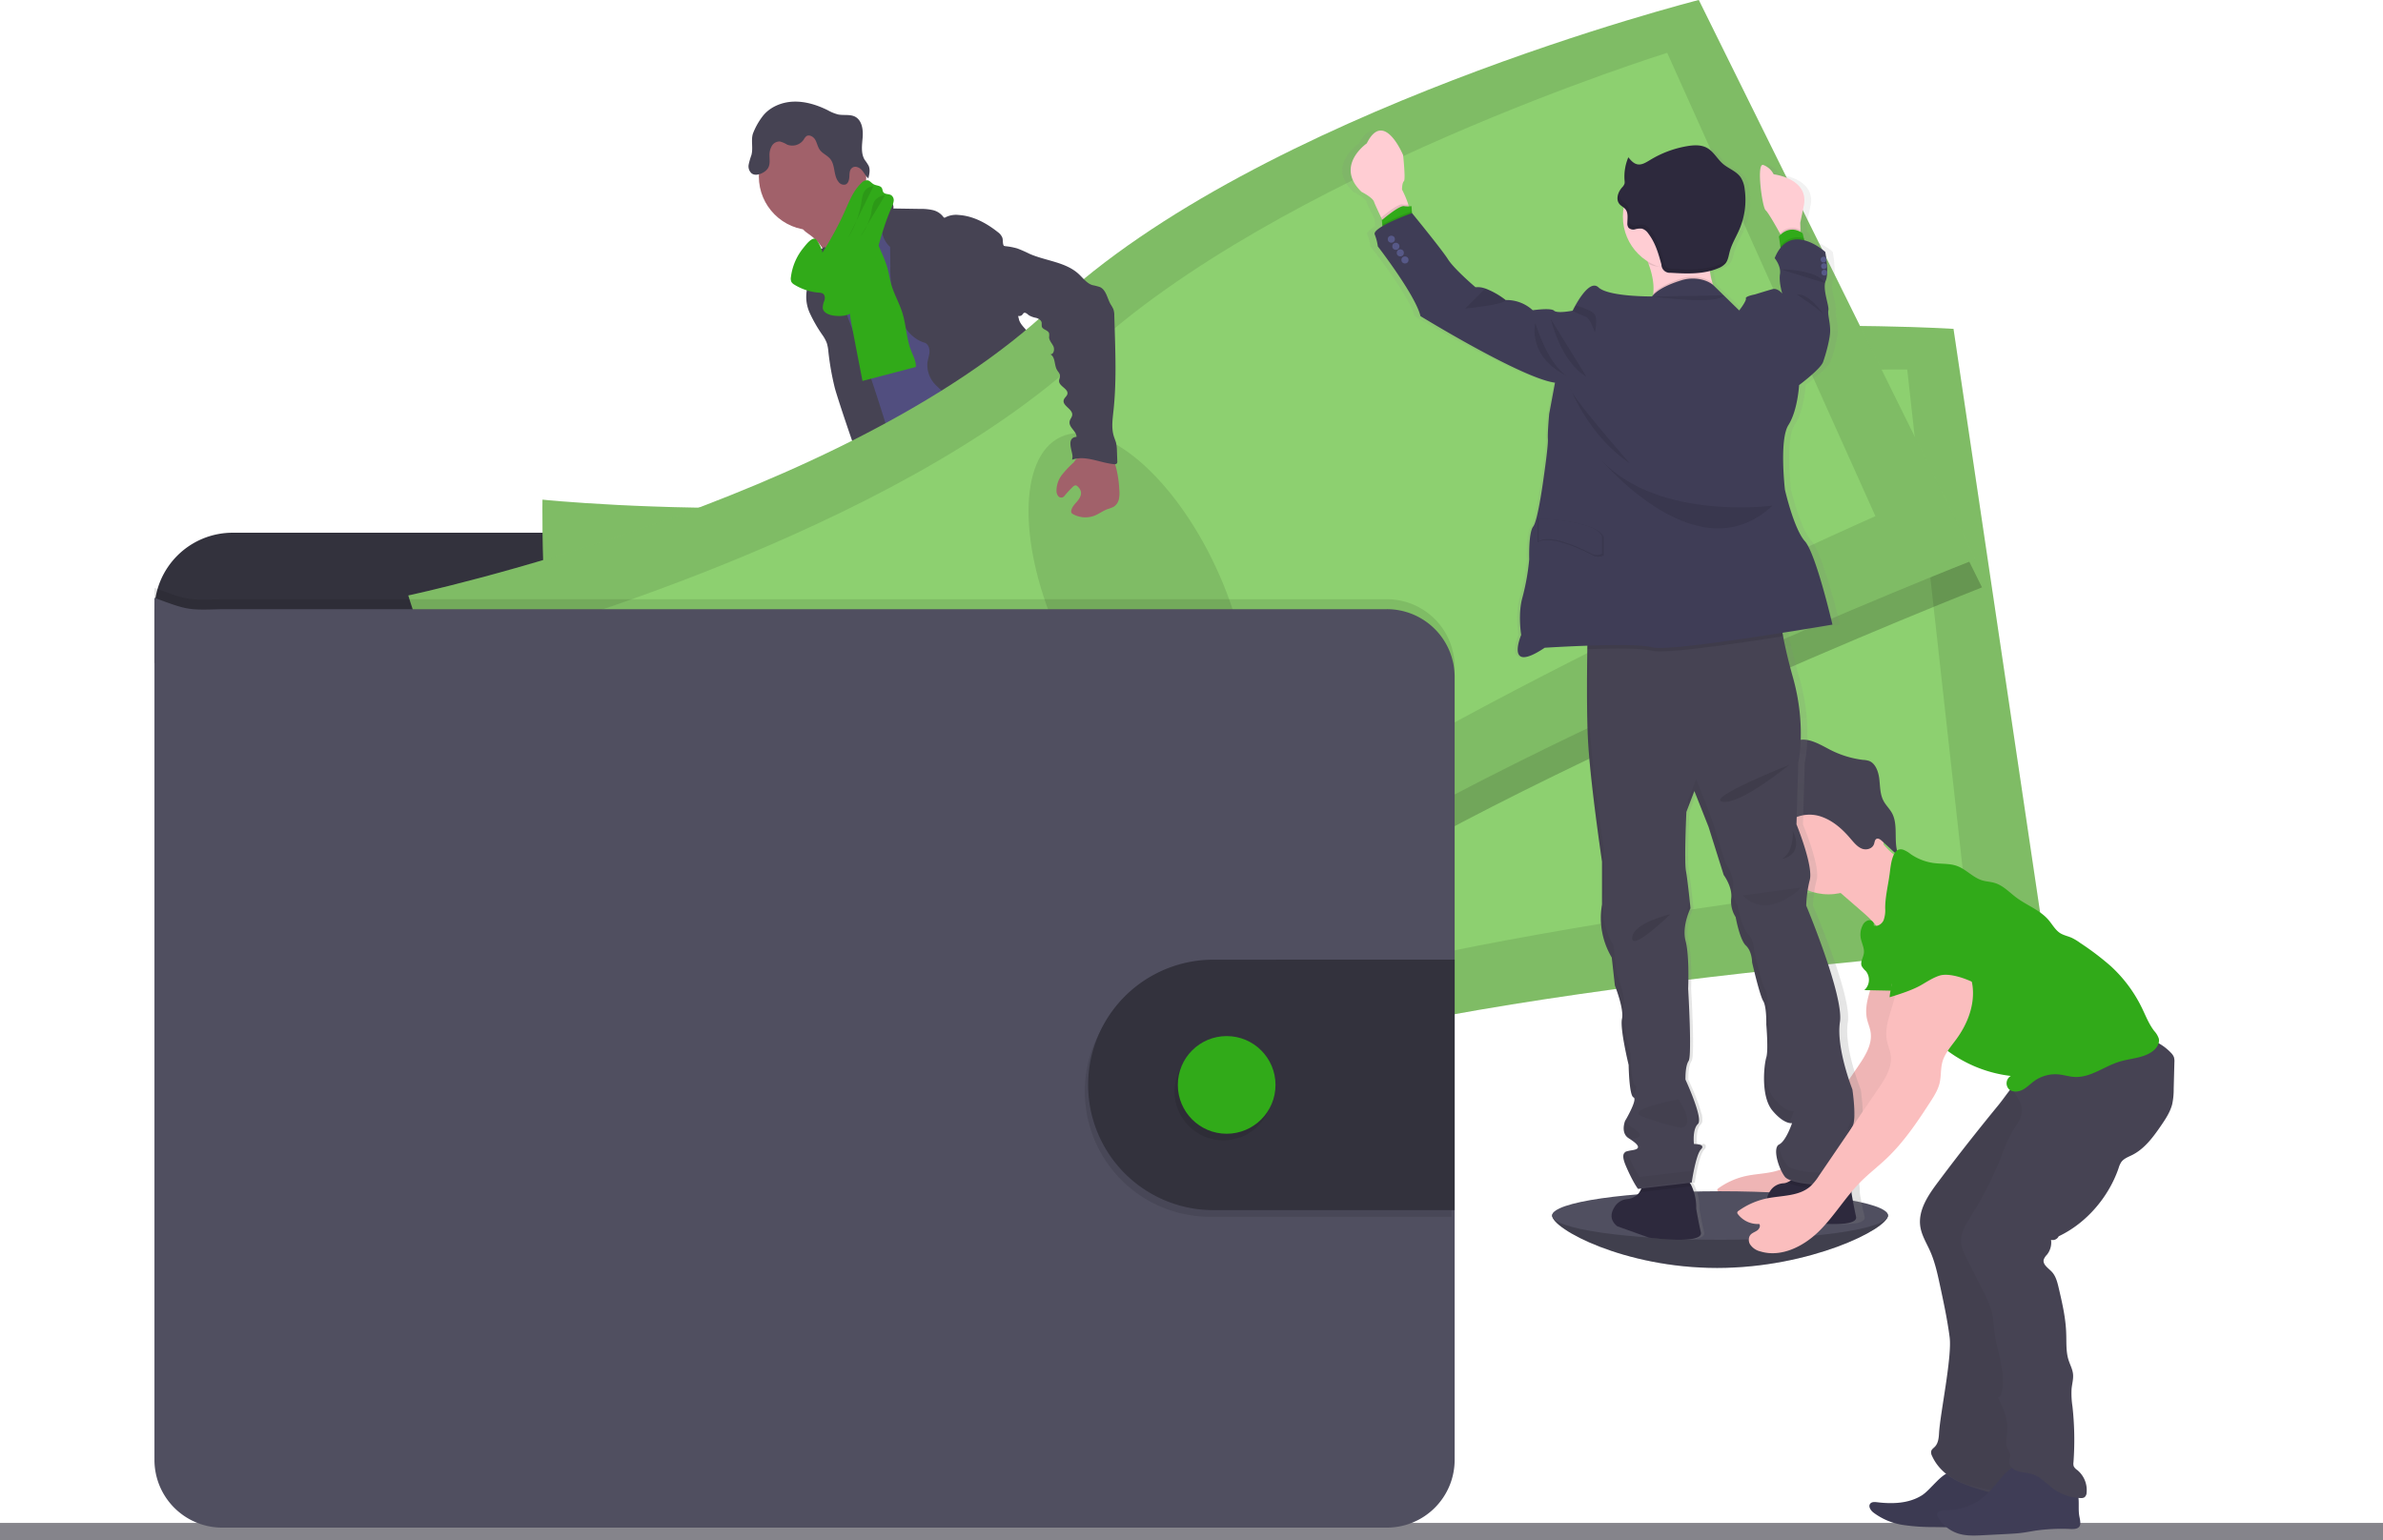 <svg xmlns="http://www.w3.org/2000/svg" xmlns:xlink="http://www.w3.org/1999/xlink" data-name="Layer 1" width="1049.58" height="678.59" viewBox="0 0 1049.58 678.59"><defs><linearGradient id="b6a338e9-6675-4055-aeec-b883651a73ae-512" x1="790.68" y1="664.41" x2="790.68" y2="175.75" gradientUnits="userSpaceOnUse"><stop offset="0" stop-color="gray" stop-opacity="0.25"/><stop offset="0.54" stop-color="gray" stop-opacity="0.12"/><stop offset="1" stop-color="gray" stop-opacity="0.1"/></linearGradient></defs><title>wallet</title><rect y="670.92" width="1049.58" height="7.67" fill="#85848b"/><path d="M916,653.72c0,5.9-34.39,23.1-75.24,23.1s-72.68-17.2-72.68-23.1,33.11-4,74-4S916,647.81,916,653.72Z" transform="translate(-84.46 -118.23)" fill="#504f60"/><path d="M916,653.72c0,5.9-34.39,23.1-75.24,23.1s-72.68-17.2-72.68-23.1" transform="translate(-84.46 -118.23)" opacity="0.2"/><path d="M504.61,545.46c6.63.85,13.51,1.39,19.86-.67,1-.31,2.1-1,2-2a2.42,2.42,0,0,0-.45-1,61.78,61.78,0,0,1-6-11.43,1,1,0,0,0-.37-.52.94.94,0,0,0-.64,0c-2.93.77-5.46,2.66-8.37,3.47a11.9,11.9,0,0,1-4.56.34c-1.32-.15-3.12-1.24-4.32-1.1C502.44,536.92,504.1,541,504.61,545.46Z" transform="translate(-84.46 -118.23)" fill="#31aa19"/><path d="M630,534.39c4.37-3,8.9-6.15,11.48-10.78a1.87,1.87,0,0,0,.31-.93,1.92,1.92,0,0,0-.37-.9,37.16,37.16,0,0,0-9.33-10.07,27.21,27.21,0,0,0-5.2,4.8c-1.1,1.16-4.14,3-4.17,4.77,0,1,1.16,2.16,1.7,3,.73,1.08,1.42,2.18,2.08,3.3C626.88,528.13,630.35,534.17,630,534.39Z" transform="translate(-84.46 -118.23)" fill="#31aa19"/><path d="M530.6,558.85a4.45,4.45,0,0,1-.8,2.9,3.93,3.93,0,0,1-1.68,1c-9.27,3.32-20-.82-29.25,2.45-1.9.67-3.7,1.64-5.61,2.28a30.52,30.52,0,0,1-7,1.24c-3.27.31-6.56.51-9.84.6a23.66,23.66,0,0,1-7.42-.65,8.91,8.91,0,0,1-5.69-4.51,4.33,4.33,0,0,1-.28-3.21,3.46,3.46,0,0,1,.61-1,8.77,8.77,0,0,1,2.18-1.77l3.41-2.2a22.89,22.89,0,0,1,5.17-2.74c1.35-.44,2.78-.63,4.15-1,4.79-1.4,8.45-5.2,11.85-8.85l4.64-4.95a4.67,4.67,0,0,1,1.61-1.29,4.46,4.46,0,0,1,2-.19,26.74,26.74,0,0,1,12.65,4.24,16.39,16.39,0,0,0,3.12,1.84c2.72,1.06,6.21.26,8.72-1.08,1.19-.64.93-1,1.43-2.14s1.72-1.87,2.78-.83a2.94,2.94,0,0,1,.66,1.26c1,3.3.62,6.85.62,10.31a4.54,4.54,0,0,0,.2,1.6,9.05,9.05,0,0,0,.91,1.48,3.37,3.37,0,0,1,.19.38A10.17,10.17,0,0,1,530.6,558.85Z" transform="translate(-84.46 -118.23)" fill="#514e7f"/><path d="M530.6,558.85a4.45,4.45,0,0,1-.8,2.9,3.93,3.93,0,0,1-1.68,1c-9.27,3.32-20-.82-29.25,2.45-1.9.67-3.7,1.64-5.61,2.28a30.52,30.52,0,0,1-7,1.24c-3.27.31-6.56.51-9.84.6a23.66,23.66,0,0,1-7.42-.65,8.91,8.91,0,0,1-5.69-4.51,4.33,4.33,0,0,1-.28-3.21,3.46,3.46,0,0,1,.61-1c.54,1.13.93,2.63,1.27,3.17a6.49,6.49,0,0,0,4.34,3.13,10.78,10.78,0,0,0,4-.51c8.4-2.08,17.33-2.11,25.4-5.26,2.77-1.09,5.41-2.54,8.32-3.2s6-.48,9-.73c4.74-.38,9.33-1.81,14-2.56A10.17,10.17,0,0,1,530.6,558.85Z" transform="translate(-84.46 -118.23)" fill="#464353"/><path d="M651.23,533.78c-.44,3.52-2.67,6.55-5.12,9.12s-5.22,4.88-7.17,7.84c-2.4,3.67-3.48,8.22-6.6,11.32a18.1,18.1,0,0,1-4,2.85,27.91,27.91,0,0,1-5.15,2.37c-4.66,1.49-9.68,1.15-14.55.79a13.09,13.09,0,0,1-4.62-.89A13.92,13.92,0,0,1,602.1,566a9.17,9.17,0,0,1-3-3,3,3,0,0,1-.29-2.18,5.12,5.12,0,0,1,1.39-2.12,33,33,0,0,1,3.52-3.17,21.07,21.07,0,0,0,4.58-4,12.92,12.92,0,0,0,1.77-4,35.48,35.48,0,0,0,1.29-7.65,24.25,24.25,0,0,1,.53-5.12c.74-2.64,2.7-5,2.48-7.73a1.93,1.93,0,0,1,.1-1.17,1.63,1.63,0,0,1,.92-.57,16.3,16.3,0,0,1,4.78-1.11,5.57,5.57,0,0,1,4.44,1.74c.68.82,1.13,2,2.13,2.32a3.38,3.38,0,0,0,1.52.06c2.46-.25,5.06-.56,7-2.15a8.73,8.73,0,0,0,2.9-6.37c0-.91-.41-1.86,1-2,1.06-.14,1.9,1,2.44,1.7,1.95,2.61,3.95,5.34,4.68,8.52a2.51,2.51,0,0,1,.89-.17,3.87,3.87,0,0,1,3.19,1.63A6.35,6.35,0,0,1,651.23,533.78Z" transform="translate(-84.46 -118.23)" fill="#514e7f"/><path d="M651.23,533.78c-.44,3.52-2.67,6.55-5.12,9.12s-5.22,4.88-7.17,7.84c-2.4,3.67-3.48,8.22-6.6,11.32a18.1,18.1,0,0,1-4,2.85,27.91,27.91,0,0,1-5.15,2.37c-4.66,1.49-9.68,1.15-14.55.79a13.09,13.09,0,0,1-4.62-.89A13.92,13.92,0,0,1,602.1,566a9.17,9.17,0,0,1-3-3,7.31,7.31,0,0,1,3-.72c2.16.12,3.74,2.16,5.81,2.79,2.95.89,5.89-1.19,8.88-1.9,1.95-.46,4-.34,5.93-1a14.66,14.66,0,0,0,4.39-2.66,22.35,22.35,0,0,0,4.69-4.52,29.05,29.05,0,0,0,2.75-5.49,78.5,78.5,0,0,1,5.56-10.64,7.52,7.52,0,0,1,1.13-1.48c.47-.43,1-.73,1.53-1.11,2-1.51,2.83-4,3.53-6.44a11.27,11.27,0,0,1,.79-2.15,3.87,3.87,0,0,1,3.19,1.63A6.35,6.35,0,0,1,651.23,533.78Z" transform="translate(-84.46 -118.23)" fill="#464353"/><path d="M441.54,222a21.21,21.21,0,0,1,6,7c1.4,2.74,9.47,24,9,27.09,2.63-2.65,13-3.08,15.66-5.73,1.11-1.11,7.1-6.65,8-7.94s7.58-4,8.31-5.36c2.73-4.89-19.36-23.42-16.53-28.25a1.26,1.26,0,0,0,.23-.76,1.24,1.24,0,0,0-.37-.59c-1.81-1.85-4.21-3-6.39-4.37s-4.28-3.28-4.87-5.8a21,21,0,0,0-5.65,3.82q-6.08,5.21-11.95,10.63c-1.53,1.42-4.49,3.31-5.2,5.34C436.94,219.26,440.08,220.81,441.54,222Z" transform="translate(-84.46 -118.23)" fill="#a1616a"/><path d="M477.3,214.13a65.08,65.08,0,0,0-9.46,7.74c-2.74,2.71-5.34,5.85-6,9.64-.28,1.49-.24,3-.47,4.51-1,6.55-6.66,11.35-9.16,17.48a30.31,30.31,0,0,0-1.59,5.85,69.15,69.15,0,0,0-1.15,11.48c-.06,3.73,3.6,6.3,4.94,9.78s1.7,7.06,2.38,10.63c1.28,6.74,3.63,13.24,6,19.7,4.93,13.62,20.91,51.27,25.84,64.9,15.11-3.79,55.33-12.5,68.71-20.49,4.46-2.66-30.95-32.67-26.18-34.74a1.78,1.78,0,0,0,1.34-2.51c-4.77-20.86-19.69-38-26.46-58.31-2.35-7.05-6.57-13.07-9.77-19.77-2.9-6.07-4.45-12.78-7.92-18.55a11.7,11.7,0,0,0-2.53-3.15,14.92,14.92,0,0,0-2.79-1.69C481.05,215.67,479.21,215.1,477.3,214.13Z" transform="translate(-84.46 -118.23)" fill="#514e7f"/><circle cx="357.88" cy="77.75" r="23.65" fill="#a1616a"/><path d="M466.4,207.09a7.93,7.93,0,0,1,8.89-1.28c1.6.83,3,2.51,2.64,4.27l11.73.18a23.55,23.55,0,0,1,5.56.51,8.08,8.08,0,0,1,4.64,2.91c.14.19.3.42.54.45a.86.86,0,0,0,.54-.18,10.18,10.18,0,0,1,5.84-1c6.34.41,12.2,3.58,17.17,7.54a5.55,5.55,0,0,1,2,2.49c.41,1.33-.08,3,1,3.95,0,11,3.78,21.28,6.3,32,.45,1.91,2.28,3.6,3.55,5.1a20.57,20.57,0,0,1,3.79,5.66c2.14,5.56-.81,12.1,1.27,17.68.88,2.36,2.58,4.3,4,6.35a16.42,16.42,0,0,1,3.42,8.2c.09,1.34-.08,2.69,0,4a24.21,24.21,0,0,0,1,5.31q1.28,4.84,2.68,9.67c1.52,5.2,3.5,10.81,8.16,13.58-11.25,1.91-23.11,3.78-33.83-.13a17.54,17.54,0,0,1-4.22-2.11c-3.87-2.76-5.74-7.48-7.41-11.94-1.86-5-3.75-10.09-4.13-15.41a17.69,17.69,0,0,0-.71-5c-1.09-2.9-4-4.65-6.64-6.26a31.88,31.88,0,0,1-8-6.22,12.43,12.43,0,0,1-3.24-9.34c.2-1.65.85-3.24.91-4.9s-.68-3.56-2.27-4c-8.19-2.48-12.1-12.18-13.92-20.54a65.94,65.94,0,0,1-1.05-13.1L476.5,227a11.26,11.26,0,0,1-3.68-8.09,9.61,9.61,0,0,0-.05-2.68,7.39,7.39,0,0,0-1.88-2.85A25.44,25.44,0,0,1,466.4,207.09Z" transform="translate(-84.46 -118.23)" fill="#464353"/><path d="M441.21,234.13c-.27,2.64.33,5.35-.26,7.94-.23,1-.63,2-.92,2.93a17.2,17.2,0,0,0,1.09,11.13,62,62,0,0,0,5.69,9.85,16,16,0,0,1,1.82,3.41,17.65,17.65,0,0,1,.7,3.89A120.83,120.83,0,0,0,452.11,289c1.12,4.48,13.84,42.78,16.8,46.33a3.77,3.77,0,0,0,2.28,1.55,4.15,4.15,0,0,0,1.94-.4l6-2.3a3.92,3.92,0,0,0,1.39-.76,3.58,3.58,0,0,0,.86-2.36c.43-4.88-12.32-43.45-13.94-48.06-4.9-13.92-11.42-27.34-14.61-41.75-.89-4-1.36-10.16-4.29-13.35-1.21-1.32-.8-.76-2.25-.07a16.42,16.42,0,0,0-2.12,1.11A6.94,6.94,0,0,0,441.21,234.13Z" transform="translate(-84.46 -118.23)" fill="#464353"/><path d="M556.62,320.79" transform="translate(-84.46 -118.23)" fill="#464353"/><path d="M459.42,260.54c1.61,8.51,3.27,17,4.92,25.51l23.48-6.15c.19-2.46-1.12-4.74-2-7-2.14-5.37-2.19-11.35-3.92-16.87-1.31-4.2-3.59-8.06-4.82-12.29-.71-2.46-1.07-5-1.77-7.49a54.4,54.4,0,0,0-2.76-7.15,44.76,44.76,0,0,0-5.12-9.49c-3,1.12-6.2,2.42-7.91,5.13a11.08,11.08,0,0,0-1.46,5c-.41,5.27,1.5,10.57.87,15.81A46.5,46.5,0,0,0,459.42,260.54Z" transform="translate(-84.46 -118.23)" fill="#31aa19"/><path d="M488.21,373.74c1.32,5-.59,10.26-2.15,15.21a117.88,117.88,0,0,0-4.78,22.9,19.82,19.82,0,0,1-1.18,5.79c-.74,1.67-2,3.08-2.86,4.67-2.36,4.18-2.3,9.28-1.79,14.06.34,3.15.85,6.29,1.48,9.39.77,3.79,1.72,7.75.61,11.45,1.86-.41,3.12,2,3,3.89s-.73,4,.18,5.63c2.3.84,2.32,4,2.25,6.45a54.25,54.25,0,0,0,1.6,12.6q5.22,25.1,11.08,50.06c8.45,2.62,18.32,5.35,26.38,1.72,1.5-.67,3-1.74,3.34-3.36a5.86,5.86,0,0,0-.32-2.58l-3.82-13.9c-.93-3.36-1.86-6.83-1.37-10.28.37-2.57,1.49-5.34.23-7.61-.43-.78-1.11-1.39-1.61-2.13-2-2.93-.95-6.85-.79-10.4a8.24,8.24,0,0,0-.16-2.38,11.88,11.88,0,0,0-1.14-2.61,39.92,39.92,0,0,1-4.4-19.86,4.91,4.91,0,0,0-.35-2.59,8.38,8.38,0,0,1-.65-1.06,2.9,2.9,0,0,1,.21-1.91,17.5,17.5,0,0,1-3.08-3,4.31,4.31,0,0,0,.74-6.74,2.25,2.25,0,0,0,1.07-3.87c-.49-.34-1.14-.49-1.49-1-.54-.74-.1-1.77.34-2.56l2.33-4.21c1.74-3.13,2.13-7,4-10,2.68-4.37,4.43-9.24,6.16-14.06L528,392.88l4.53,3.93a14.32,14.32,0,0,1,3.72,4.24,18.3,18.3,0,0,1,1.21,5.08c1.66,10.08,8,18.82,10.35,28.75.52,2.21.87,4.53,2.14,6.42a14,14,0,0,1,1.22,1.84,9.76,9.76,0,0,1,.51,3.05,14.23,14.23,0,0,0,6,10.2c2.23,1.53,5,2.58,6.21,5a9.32,9.32,0,0,0,1,2.13c1.08,1.3,3.41,1.45,3.87,3.08.26.91-.22,2,.29,2.8a2.65,2.65,0,0,0,1.11.83l6.51,3.25c7.28,3.64,11,12,16.37,18.09a39,39,0,0,1,4.9,6.48c2.32,4.15,3.39,9.36,7.31,12a11.06,11.06,0,0,1,2.84,2.11c1.23,1.62.78,3.89.89,5.93s1.67,4.47,3.61,3.85a14.23,14.23,0,0,0,0,7.55,38,38,0,0,0,23.06-9.34c1.9-1.66,3.73-3.78,3.75-6.3a2.26,2.26,0,0,0-.28-1.25,3.57,3.57,0,0,0-1.47-1.11c-6.09-3.3-7.92-10.95-11-17.16-2.69-5.48-6.67-10.2-10-15.29-7.24-10.95-12.18-24.2-23.13-31.43-2.41-1.59-5.21-3-6.42-5.63-.67-1.47-.75-3.15-1.28-4.67s-1.8-3-3.42-3c.9-2.2.72-4.88.78-7.26a9.17,9.17,0,0,0-.36-3.13,15.23,15.23,0,0,0-1.61-3.1,29.74,29.74,0,0,1-4.12-16c.08-2.89.59-5.87-.28-8.63-.44-1.39-1.21-2.66-1.74-4a25,25,0,0,1-1.25-7.52l-.6-9.61a47.28,47.28,0,0,0-1.24-9.5c-2-7.46-4-38.71-10.85-42.23s-18.62,20.53-26.33,21a34.29,34.29,0,0,0-10,1.93c-5.13,1.92-9.43,5.5-13.62,9l-14.18,11.91C494,369.64,491.52,372,488.21,373.74Z" transform="translate(-84.46 -118.23)" fill="#464353"/><path d="M420.15,169.72c3.12-4.26,8.48-6.52,13.76-6.71s10.48,1.47,15.21,3.82a18.79,18.79,0,0,0,4.44,1.82c2.5.51,5.28-.17,7.54,1,3,1.59,3.58,5.64,3.32,9s-.89,7.09.9,10a23.12,23.12,0,0,1,1.73,2.61c.77,1.73.32,3.73-.14,5.56-1.17-1-1.83-2.51-2.87-3.67s-2.85-1.94-4.14-1.07-1.27,2.45-1.34,3.87-.43,3.12-1.77,3.58a2.87,2.87,0,0,1-3-1.17c-2.29-2.8-1.37-7.27-3.64-10.09-1.29-1.6-3.44-2.38-4.63-4.06-.94-1.32-1.18-3-2-4.42s-2.73-2.46-4-1.48a5.41,5.41,0,0,0-1.07,1.43,6.15,6.15,0,0,1-7.3,2.2,12.21,12.21,0,0,0-3.16-1.37,3.91,3.91,0,0,0-3.61,2,7.81,7.81,0,0,0-1,4.18c0,2,.36,4.13-.78,5.73A5.93,5.93,0,0,1,421,194c-1.67,1.07-4,1.79-5.54.57a4.16,4.16,0,0,1-1.24-3.88,31.37,31.37,0,0,1,1.18-4.1c.88-3.1-.27-6.59.69-9.51A30.36,30.36,0,0,1,420.15,169.72Z" transform="translate(-84.46 -118.23)" fill="#464353"/><path d="M432.82,240.27a3.64,3.64,0,0,0,.22,2.17,3.45,3.45,0,0,0,1.18,1.13,24.26,24.26,0,0,0,11.14,3.61,3.39,3.39,0,0,1,1.54.4c.94.62,1,2,.65,3.1a8.07,8.07,0,0,0-.71,3.3c.29,2.09,2.77,3,4.86,3.31,2.93.37,6.14.18,8.46-1.65a13.07,13.07,0,0,0,3.49-5.23c5.74-13.19,7.75-27.77,13.56-40.92a8.68,8.68,0,0,0,.87-2.74,2.7,2.7,0,0,0-1.08-2.52c-1.08-.67-2.76-.29-3.49-1.34-.36-.53-.32-1.25-.64-1.81-.67-1.19-2.43-1-3.63-1.69-.94-.5-1.59-1.53-2.64-1.73a3.32,3.32,0,0,0-2.73,1.18c-3.41,3.18-5.2,7.69-7.1,11.95a140.09,140.09,0,0,1-10.16,18.84c.45-.7-2.16-6-3.18-6.23-1.79-.36-4.08,2.78-5.05,3.95A25.16,25.16,0,0,0,432.82,240.27Z" transform="translate(-84.46 -118.23)" fill="#31aa19"/><path d="M469.15,200.32a4.79,4.79,0,0,0-3.71,1.86c-1.07,1.39-1.28,3.23-1.55,5A43.45,43.45,0,0,1,458,223" transform="translate(-84.46 -118.23)" opacity="0.1"/><path d="M474.25,204.31a5.71,5.71,0,0,0-4.85,2.91,16.35,16.35,0,0,0-1.22,4.94,27.11,27.11,0,0,1-4.85,10.39" transform="translate(-84.46 -118.23)" opacity="0.1"/><path d="M711.91,399.81V387.39a34.48,34.48,0,0,0-34.48-34.47H186.94a34.48,34.48,0,0,0-34.48,34.47v22.9Z" transform="translate(-84.46 -118.23)" fill="#33323d"/><path d="M323.39,338.36s-1.4,86.86,14,115.44,22,152.91,22,152.91,161.44,16.7,273.94-20S985.21,535,985.21,535L944.87,263.11S745.58,250.33,632.21,304.4,323.39,338.36,323.39,338.36Z" transform="translate(-84.46 -118.23)" fill="#8dd070"/><path d="M323.39,338.36s-1.4,86.86,14,115.44,22,152.91,22,152.91,161.44,16.7,273.94-20S985.21,535,985.21,535L944.87,263.11S745.58,250.33,632.21,304.4,323.39,338.36,323.39,338.36Z" transform="translate(-84.46 -118.23)" opacity="0.1"/><path d="M359.12,370.09s-5.05,71.67,7.62,94.57S380,589.79,380,589.79s145.29,6.74,248.64-28.44,320.53-58,320.53-58L924.49,281s-179.7-1.85-284.58,47.67S359.12,370.09,359.12,370.09Z" transform="translate(-84.46 -118.23)" fill="#8dd070"/><ellipse cx="628.34" cy="440.31" rx="37.72" ry="80.9" transform="translate(-134.09 -37.14) rotate(-7.1)" opacity="0.1"/><path d="M835.61,130.66S642,179.66,550.7,265.91,267.2,393,267.2,393s25.32,83.09,48.74,105.57,67.84,138.8,67.84,138.8,158.77-33.66,254.57-103.14S957.42,377,957.42,377Z" transform="translate(-84.46 -118.23)" opacity="0.2"/><path d="M264.29,380.56S289.6,463.66,313,486.14s67.84,138.79,67.84,138.79S539.63,591.28,635.44,521.8,954.5,364.6,954.5,364.6L832.69,118.23s-193.6,49-284.9,135.25S264.29,380.56,264.29,380.56Z" transform="translate(-84.46 -118.23)" fill="#8dd070"/><path d="M264.29,380.56S289.6,463.66,313,486.14s67.84,138.79,67.84,138.79S539.63,591.28,635.44,521.8,954.5,364.6,954.5,364.6L832.69,118.23s-193.6,49-284.9,135.25S264.29,380.56,264.29,380.56Z" transform="translate(-84.46 -118.23)" opacity="0.1"/><path d="M308,399.8s17.19,69.77,36.28,87.67,51,115,51,115,140.34-38.18,227.91-103.38S910.48,345.62,910.48,345.62L818.77,141.5S647.18,194.87,562.55,274.19,308,399.8,308,399.8Z" transform="translate(-84.46 -118.23)" fill="#8dd070"/><ellipse cx="585.81" cy="384.01" rx="37.72" ry="80.9" transform="translate(-191.82 165.02) rotate(-24.97)" opacity="0.1"/><path d="M725.15,412v345a29.83,29.83,0,0,1-29.84,29.83h-513a29.83,29.83,0,0,1-29.82-29.83V377.22c14.7,5.46,14.7,5.46,29.82,5h513A29.84,29.84,0,0,1,725.15,412Z" transform="translate(-84.46 -118.23)" opacity="0.1"/><path d="M725.15,416.39v345a29.84,29.84,0,0,1-29.84,29.83h-513a29.83,29.83,0,0,1-29.82-29.83V381.6c14.7,5.45,14.7,5.45,29.82,5h513A29.84,29.84,0,0,1,725.15,416.39Z" transform="translate(-84.46 -118.23)" fill="#504f60"/><path d="M723.69,543.94V654.27h-107a55.17,55.17,0,0,1,0-110.33Z" transform="translate(-84.46 -118.23)" opacity="0.1"/><path d="M725.15,541V651.35h-107a55.17,55.17,0,0,1,0-110.33Z" transform="translate(-84.46 -118.23)" fill="#33323d"/><circle cx="538.82" cy="480.88" r="21.51" opacity="0.1"/><circle cx="540.28" cy="477.96" r="21.51" fill="#31aa19"/><path d="M910.88,540.05c.85,9.21-6.12,18.15-4.09,27.17.44,1.93,1.27,3.75,1.57,5.7.84,5.36-2.35,10.43-5.4,14.91l-26.2,38.44a23.87,23.87,0,0,1-3.74,4.62c-5,4.46-12.52,4-19.1,5.33a32.64,32.64,0,0,0-12.8,5.66A.82.82,0,0,0,841,643a11,11,0,0,0,9.52,4.47c.69.91,0,2.24-1,2.89-1.41,1-3.34,1.24-3.62,3.62a3.93,3.93,0,0,0,.48,2.4,7.45,7.45,0,0,0,4.58,3.19c9.07,2.77,18.87-2.1,25.66-8.73s11.66-15,18.32-21.75c3.69-3.73,7.88-6.93,11.68-10.55,7.58-7.22,13.47-16,19.16-24.79,1.71-2.65,3.43-5.37,4.15-8.44s.38-6.17,1.19-9.14c1.06-3.9,3.91-7,6.28-10.27,4.65-6.4,7.75-14.23,7.14-22.11s-5.5-15.67-12.94-18.35a11.5,11.5,0,0,0-7.25-.44c-3.05.94-5.3,3.46-7.38,5.87l-5,5.75a13.48,13.48,0,0,0-2.9,4.4,4.61,4.61,0,0,0,1,4.89" transform="translate(-84.46 -118.23)" fill="#fbbebe"/><path d="M910.88,540.05c.85,9.21-6.12,18.15-4.09,27.17.44,1.93,1.27,3.75,1.57,5.7.84,5.36-2.35,10.43-5.4,14.91l-26.2,38.44a23.87,23.87,0,0,1-3.74,4.62c-5,4.46-12.52,4-19.1,5.33a32.64,32.64,0,0,0-12.8,5.66A.82.82,0,0,0,841,643a11,11,0,0,0,9.52,4.47c.69.91,0,2.24-1,2.89-1.41,1-3.34,1.24-3.62,3.62a3.93,3.93,0,0,0,.48,2.4,7.45,7.45,0,0,0,4.58,3.19c9.07,2.77,18.87-2.1,25.66-8.73s11.66-15,18.32-21.75c3.69-3.73,7.88-6.93,11.68-10.55,7.58-7.22,13.47-16,19.16-24.79,1.71-2.65,3.43-5.37,4.15-8.44s.38-6.17,1.19-9.14c1.06-3.9,3.91-7,6.28-10.27,4.65-6.4,7.75-14.23,7.14-22.11s-5.5-15.67-12.94-18.35a11.5,11.5,0,0,0-7.25-.44c-3.05.94-5.3,3.46-7.38,5.87l-5,5.75a13.48,13.48,0,0,0-2.9,4.4,4.61,4.61,0,0,0,1,4.89" transform="translate(-84.46 -118.23)" opacity="0.05"/><path d="M930.71,777.15c-5.72,3.49-12.85,3.7-19.5,2.89-1.07-.13-2.34-.21-3,.62-1,1.2.18,3,1.4,3.93A28.85,28.85,0,0,0,923,790.1a88.17,88.17,0,0,0,13.1.87c12,.21,24,.41,35.81-1.31a5.07,5.07,0,0,0,2-.58,3.66,3.66,0,0,0,1.48-2.25c.81-3.08-.75-6.38-3.11-8.52s-5.39-3.33-8.35-4.48l-10.4-4.05c-2.44-.95-6.35-3.47-9-3.27C939.55,766.87,934.84,774.73,930.71,777.15Z" transform="translate(-84.46 -118.23)" fill="#3f3d56"/><path d="M930.71,777.15c-5.72,3.49-12.85,3.7-19.5,2.89-1.07-.13-2.34-.21-3,.62-1,1.2.18,3,1.4,3.93A28.85,28.85,0,0,0,923,790.1a88.17,88.17,0,0,0,13.1.87c12,.21,24,.41,35.81-1.31a5.07,5.07,0,0,0,2-.58,3.66,3.66,0,0,0,1.48-2.25c.81-3.08-.75-6.38-3.11-8.52s-5.39-3.33-8.35-4.48l-10.4-4.05c-2.44-.95-6.35-3.47-9-3.27C939.55,766.87,934.84,774.73,930.71,777.15Z" transform="translate(-84.46 -118.23)" opacity="0.05"/><path d="M938,639.09c-4.33,5.76-8.81,12.41-7.74,19.54.58,3.84,2.73,7.23,4.31,10.78,2.14,4.82,3.26,10,4.36,15.16,1.62,7.54,3.25,15.1,4.24,22.76,1.13,8.65-4.18,33.68-4.67,42.39-.12,2.1-.37,4.37-1.83,5.88-.57.6-1.33,1.08-1.59,1.86a3.18,3.18,0,0,0,.35,2.2c2.44,5.5,7.43,9.6,13,11.94s19,6.38,25.07,6.59a5,5,0,0,0,2.36-.31,4.59,4.59,0,0,0,1.82-2.09c4.35-8.32.17-37.9.23-47.29.06-7.83,1.91-15.61,1.57-23.43-.28-6.28-2-12.42-2.57-18.68-1-10.26.88-20.57,2.77-30.71,1.44-7.78,2.89-15.56,4.74-23.24,1.13-4.69,2.44-9.42,5-13.49,2-3.23,4.81-5.93,7.14-9a40.62,40.62,0,0,0,8-29.74c-.14-1-15,3.77-16.31,4.34a50.81,50.81,0,0,0-14.54,9.35c-3.44,3.28-6.15,7.66-9.16,11.33q-6.39,7.79-12.62,15.69Q944.82,629.95,938,639.09Z" transform="translate(-84.46 -118.23)" fill="#464353"/><path d="M938,638.74c-4.33,5.76-8.81,12.42-7.74,19.54.58,3.85,2.73,7.24,4.31,10.79,2.14,4.81,3.26,10,4.36,15.15,1.62,7.55,3.25,15.11,4.24,22.76,1.13,8.66-4.18,33.68-4.67,42.39-.12,2.1-.37,4.38-1.83,5.89-.57.59-1.33,1.07-1.59,1.85a3.17,3.17,0,0,0,.35,2.2c2.44,5.51,7.43,9.6,13,12s19,4.49,25.07,4.69a5,5,0,0,0,2.36-.31,4.52,4.52,0,0,0,1.82-2.08c4.35-8.32.17-36,.23-45.4.06-7.84,1.91-15.61,1.57-23.44-.28-6.28-2-12.42-2.57-18.67-1-10.27.88-20.58,2.77-30.72,1.44-7.77,2.89-15.55,4.74-23.24,1.13-4.69,2.44-9.42,5-13.49,2-3.23,4.81-5.93,7.14-9a40.6,40.6,0,0,0,8-29.74c-.14-1-15,3.77-16.31,4.34a51.05,51.05,0,0,0-14.54,9.36c-3.44,3.27-6.15,7.65-9.16,11.32q-6.39,7.79-12.62,15.7Q944.82,629.59,938,638.74Z" transform="translate(-84.46 -118.23)" opacity="0.05"/><circle cx="805.36" cy="369.73" r="24.27" fill="#fbbebe"/><path d="M911.68,486.94A31.43,31.43,0,0,0,931.83,501L930,507.65c-3.16,11.42-6.71,23.5-15.53,31.42,1-3.87-.28-8-2.46-11.36s-5.24-6-8.24-8.61L889.8,507a4.21,4.21,0,0,1-1-1.18,3.55,3.55,0,0,1,0-2.66c1.78-5.54,6.86-9,11-12.74a38.1,38.1,0,0,0,5.53-6.44C908.12,480,909.85,484,911.68,486.94Z" transform="translate(-84.46 -118.23)" fill="#fbbebe"/><path d="M857.85,463.56,857.3,459c3.83,1,7.47-2.26,9.92-5.63s4.72-7.34,8.45-8.75c4.53-1.7,9.33,1,13.66,3.28A43.19,43.19,0,0,0,905,453a10.31,10.31,0,0,1,2.59.42c2.82,1,4.16,4.54,4.57,7.75s.3,6.62,1.69,9.48c1,2.17,2.86,3.78,4,5.92,3,5.74.1,13.59,3.23,19.22l-7.78-7.13c-.71-.65-1.71-1.33-2.5-.78-.62.44-.67,1.39-.92,2.15-.75,2.22-3.53,2.88-5.54,2s-3.48-2.79-5-4.53c-3.44-4.06-7.54-7.63-12.34-9.36A15.84,15.84,0,0,0,874,479c-3.63,2.05-6.29,6.83-10.74,7-6.1.23-8.64-11.13-11.46-15.62a5.5,5.5,0,0,0,1.6-6.88C853.81,463.33,857.76,462.86,857.85,463.56Z" transform="translate(-84.46 -118.23)" fill="#464353"/><path d="M557.66,321.67a47.21,47.21,0,0,0-5.39,5.66,11.33,11.33,0,0,0-2.48,7.27,3.72,3.72,0,0,0,.7,2.13,1.8,1.8,0,0,0,2,.61,2.69,2.69,0,0,0,1-.88,48.27,48.27,0,0,1,3.36-3.64c.43-.43,1-.88,1.58-.72a1.69,1.69,0,0,1,.68.45,4.6,4.6,0,0,1,1.41,2.2c.35,1.53-.54,3.06-1.55,4.26s-2.2,2.35-2.61,3.86a1.71,1.71,0,0,0,0,1.24,1.86,1.86,0,0,0,.78.66,11.16,11.16,0,0,0,9.44.62c2-.81,3.78-2.2,5.84-2.92a13.5,13.5,0,0,0,2.58-1,5.36,5.36,0,0,0,2.29-3.43,14.14,14.14,0,0,0,.15-4.21A48.41,48.41,0,0,0,574,318a2,2,0,0,0-.58-.84,1.85,1.85,0,0,0-1-.27c-2.56-.27-6.76-1.58-9.23-.63a6.52,6.52,0,0,0-2.18,1.94C560.55,318.71,557.66,321,557.66,321.67Z" transform="translate(-84.46 -118.23)" fill="#a1616a"/><path d="M556.85,319.41c0-2.44-3-8.33,1.77-8.72,0-2.61-3.69-4.23-3-7,.22-.92,1-1.67,1.09-2.61.3-2.67-4.52-4.12-3.72-6.68.3-1,1.36-1.58,1.59-2.57.54-2.31-3.59-3.34-3.67-5.71,0-.8.45-1.55.41-2.35,0-1-.87-1.76-1.35-2.63-1.25-2.23-.64-5.68-2.92-6.83,1.51.13,2-2.11,1.38-3.48s-1.89-2.56-1.9-4.08a6.16,6.16,0,0,0,0-1.66c-.42-1.46-2.81-1.58-3.21-3a12.78,12.78,0,0,1-.05-1.64c-.16-1.13-1.32-1.85-2.41-2.17a9.83,9.83,0,0,1-3.22-1.15c-.7-.53-1.51-1.41-2.26-1-.28.17-.42.49-.63.73-.9,1.05-2.62.59-3.75-.18-3.34-2.27-5-6.34-5.71-10.31s-.69-8.07-1.58-12a25.64,25.64,0,0,0-1.08-3.6c-.38-1-1.6-2.57-1.68-3.58-.18-2.3,4.58-.73,6.39-.5a28.46,28.46,0,0,1,5.19,1,55.49,55.49,0,0,1,5.31,2.33c7.22,3.19,15.94,3.58,21.74,8.94,1.91,1.76,3.52,4.07,6,4.87a27.15,27.15,0,0,1,3.36.87c2.75,1.29,3.18,4.94,4.68,7.58a14.86,14.86,0,0,1,1.23,2.2,8.48,8.48,0,0,1,.4,2.8l.21,6.93c.34,11.61.68,23.25-.56,34.79-.4,3.81-1,7.73.13,11.39.3,1,.72,1.94,1,2.95a18,18,0,0,1,.38,3.6l.16,4.49a1.4,1.4,0,0,1-.22,1,1.44,1.44,0,0,1-1.21.29c-6.25-.56-12.57-4.08-18.47-1.95" transform="translate(-84.46 -118.23)" fill="#464353"/><ellipse cx="757.61" cy="535.49" rx="73.96" ry="10.69" fill="#504f60"/><path d="M905.7,654.24c-1.3-5.57-2.11-10.46-2.11-10.46s.3-6.06-2.42-10.61v-1.52h0v-11.2a38.18,38.18,0,0,1,2.83-5.87c2-3.52,0-16.42,0-16.42s-7.47-18.19-5.66-29.73S883,517.19,883,517.19a50.59,50.59,0,0,1,1.61-11.34,8.65,8.65,0,0,0,.22-2.38c0-.1,0-.19,0-.29s0,.06,0,.09c-.26-7.61-6.28-21.87-6.28-21.87l.81-27.18s3.84-16-2.42-37.55c-2.19-7.51-3.59-13.52-4.48-18.16-.1-.52-.2-1-.28-1.51,12.89-2,22.74-3.6,22.74-3.6s-7.48-31.29-12.53-36.77-9.09-22.69-9.09-22.69-2.63-22.09,1.62-28.55,4.85-17.6,4.85-17.6,9.69-7,10.91-10.17,3.23-10.17,3.23-13.88-1.21-7-.81-9-2.83-9.39-1.21-12.91a9.47,9.47,0,0,0,.64-3.39.44.44,0,0,0,0-.1s0,0,0,0a47.51,47.51,0,0,0-.85-9.18,26.05,26.05,0,0,0-9.6-5.13l-.21-.84-.55-2.2a10.67,10.67,0,0,0-.95-.56l0-.8-.09-3.18,1.52-7.14c3-12.42-13.59-14.27-13.59-14.27a8.75,8.75,0,0,0-4.7-4.12c-3.33-1.17-.55,18.68,1,20,1.17,1,4.79,7.18,6.54,10.24h0l.28.5a7,7,0,0,0-.76.8l.63,4.31.1.66a17.89,17.89,0,0,0-2.65,4.51s3,3.32,2.43,7,.93,8.35,1,8.6c-.18-.21-2.31-2.51-4.44-1.95s-8.08,2.35-8.08,2.35-4.44.78-4,1.76-3,5.28-3,5.28l-11.94-11.32c-.12-.34-.25-.68-.35-1a27.53,27.53,0,0,1-1-5,27.31,27.31,0,0,0,3.82-1.21,8.24,8.24,0,0,0,3.3-2.12c1.21-1.43,1.44-3.37,1.93-5.15.94-3.48,3-6.57,4.43-9.88A32.12,32.12,0,0,0,855,201.52a11.6,11.6,0,0,0-1.83-5.2c-1.95-2.68-5.49-3.77-8.06-5.91s-4.23-5.41-7.23-7c-2.71-1.45-6-1.28-9.06-.78a48.83,48.83,0,0,0-16.93,6.16c-1.74,1-3.66,2.23-5.66,1.86-1.72-.31-3-1.68-4.08-3a1,1,0,0,1,.05-.16,1,1,0,0,1-.13-.16,21.09,21.09,0,0,0-1.86,8.94c0,.48,0,1,.06,1.43l0,.5c0,.14,0,.28,0,.41h0a2.28,2.28,0,0,1-.09.63,4.55,4.55,0,0,1-1.12,1.61,10.79,10.79,0,0,0-1,1.33c0-.16.1-.32.16-.49a7.11,7.11,0,0,0-1.24,3.77,3.85,3.85,0,0,0,.9,2.7,13,13,0,0,0,1.95,1.56,22.75,22.75,0,0,0-.36,4,23.11,23.11,0,0,0,11.26,19.71c.14.33.27.67.4,1,1.53,4,2.68,8.7,2.17,13,0,.31-.09.63-.14.94s-.3.33-.43.5h0s-19.73.2-24.37-4-11.72,10.27-11.72,10.27-7.07,1.37-8.49,0-9.69-.19-9.69-.19a17.83,17.83,0,0,0-12.33-4.5,36.19,36.19,0,0,0-9-5h0l-.22-.08h0a10.08,10.08,0,0,0-4.45-.56s-9.7-8-12.53-12.32-16.3-20.27-16.36-20.34l0-.77-.15-2.32a8.31,8.31,0,0,1-1.21.1c-.07-.23-.17-.5-.27-.81a44.73,44.73,0,0,0-2.86-6.57s0-2.93.85-3.67-.35-11.49-.35-11.49-8.74-20.43-16.57-5.18c0,0-14.8,9.87-2.38,21.37,0,0,5,2.4,5.66,4.3.46,1.23,2.14,4.68,3.27,7l.51,1-.14.12.18,1.92.08.74c-2.34,1.33-3.93,2.65-3.54,3.64a21.87,21.87,0,0,1,1.41,5.28s17.18,21.52,19.4,30.71c0,0,46.07,27.38,61.22,29.33L766,300.5a108.94,108.94,0,0,0-.6,11.15c.2,2.93-1.82,16.23-1.82,16.23s-2.63,19.56-4.85,22.3-1.82,14.47-1.82,14.47a98.86,98.86,0,0,1-3,16.62c-2.22,7.43-.61,16.63-.61,16.63s-7.67,17.6,10.71,5.67c0,0,9-.56,19.42-.92,0,.34,0,.69,0,1,0,1.34,0,2.79-.07,4.31-.14,10.08-.2,24,.26,34.48.81,18.58,6.47,55.35,6.47,55.35V516.3a25.19,25.19,0,0,0-.54,5.28,34.36,34.36,0,0,0,5,18.49l1.42,12.32s3.32,8.12,3.38,13a6.82,6.82,0,0,1-.14,1.17,7.87,7.87,0,0,0-.16,1.89c-.19,5.6,3.18,19,3.18,19s.2,13.49,2.22,14.28c1.73.67-2.31,7.77-3.51,9.81a2.79,2.79,0,0,1-.07-.38l-.25.4a9.58,9.58,0,0,0-.63,3.42,4.9,4.9,0,0,0,2.24,4.74c3.84,2.35,5.9,4.3,2.64,5.08a33.94,33.94,0,0,0-3.56.75c0-.15-.12-.31-.17-.45a2.14,2.14,0,0,0-1.33,2.36A10,10,0,0,0,801,632c3.23,7.24,5.47,10,5.47,10l1.55-.17a7.56,7.56,0,0,1-.9,1.67,6.44,6.44,0,0,1-2.28,2,7.06,7.06,0,0,1-2.77.95,7.8,7.8,0,0,0-5.72,2.78c-2,2.61-3.28,6.16.7,9.28l14.45,5s24.86,3.23,23.54-2.35-2.12-10.46-2.12-10.46a22.05,22.05,0,0,0-2-9.89,12.85,12.85,0,0,0-.88-1.46l.88-.09s1.82-12.33,4.24-14.67c.56-.54.69-1,.56-1.28.25-.67-.39-1.06-1.2-1.29l-.18.49a11.79,11.79,0,0,0-2.41-.27s-.81-6.45,1.82-8.8a2.49,2.49,0,0,0,.51-1.92,10.32,10.32,0,0,0-.28-2.63,1.29,1.29,0,0,1-.09.16c-1.32-5.86-5.8-15.17-5.8-15.17s-.2-5.86,1.42-8.21-.21-31.88-.21-31.88.61-14.27-1.21-20.92,2.22-14.48,2.22-14.48,0-.15,0-.42l0-.1-.23-2.25a.58.58,0,0,0,0,.14c-.41-3.78-1.18-10.63-1.75-13.79-.81-4.5.21-26,.21-26l3.63-9.2,6.47,15.85,6.87,21.12s3.4,4.46,3.48,9c0,.22,0,.44,0,.66a11.54,11.54,0,0,0-.08,1.41,12.56,12.56,0,0,0,2.09,7.53s1.82,10,4.65,12.51,2.83,7.43,2.83,7.43,3.43,14.48,5,17c1.36,2.14,1.43,8,1.42,9.83h0c0,.33,0,.52,0,.52s.48,5.18.46,9.52c0,.54,0,1.06,0,1.55a.43.43,0,0,0,0-.11,15.06,15.06,0,0,1-.42,3.52l-.06.2c0-.25,0-.49.07-.73a36.75,36.75,0,0,0-1,9c-.09,5.2.7,11.36,3.85,15,5.46,6.26,8.89,5.48,8.89,5.48s-2.62,7.82-5.86,9.39a1.52,1.52,0,0,0-.34.22c0-.16-.06-.31-.08-.46a3.81,3.81,0,0,0-1,2.92c-.23,3.44,1.94,9,4,11.59a6.53,6.53,0,0,0,2.73,1.6,4.33,4.33,0,0,1-.51.31,10.86,10.86,0,0,1-1.11.53,5.83,5.83,0,0,1-1.65.43,7.7,7.7,0,0,0-5.72,2.78c-2,2.6-3.28,6.15.7,9.27l14.45,5S907,659.81,905.7,654.24Z" transform="translate(-84.46 -118.23)" fill="url(#b6a338e9-6675-4055-aeec-b883651a73ae-512)"/><path d="M810.79,663.48l-14-5c-3.86-3.12-2.63-6.67-.68-9.28a7.48,7.48,0,0,1,5.54-2.78,6.64,6.64,0,0,0,2.67-.95,6.4,6.4,0,0,0,2.22-2,10.33,10.33,0,0,0,1.59-5.41s15.36-4.5,19.56,0a11.37,11.37,0,0,1,1.86,2.73,22.85,22.85,0,0,1,2,9.89s.78,4.88,2.05,10.46S810.79,663.48,810.79,663.48Z" transform="translate(-84.46 -118.23)" fill="#2d293d"/><path d="M879.23,656.58l-14-5c-3.86-3.12-2.63-6.67-.68-9.27a7.39,7.39,0,0,1,5.53-2.78,5.19,5.19,0,0,0,1.6-.43,10.61,10.61,0,0,0,1.08-.53c3.91-2.15,3.81-7.43,3.81-7.43s15.35-4.5,19.56,0a11.08,11.08,0,0,1,1.47,2c2.63,4.55,2.34,10.62,2.34,10.62s.78,4.89,2,10.46S879.23,656.58,879.23,656.58Z" transform="translate(-84.46 -118.23)" fill="#2d293d"/><path d="M827.7,638.05a11.37,11.37,0,0,1,1.86,2.73h0l-23,2.67a10.33,10.33,0,0,0,1.59-5.41S823.5,633.55,827.7,638.05Z" transform="translate(-84.46 -118.23)" opacity="0.1"/><path d="M897.62,633.16v4.31c-3.58,5.89-20.89,4.6-25.92,1.65a10.61,10.61,0,0,0,1.08-.53c3.91-2.15,3.81-7.43,3.81-7.43s15.35-4.5,19.56,0A11.08,11.08,0,0,1,897.62,633.16Z" transform="translate(-84.46 -118.23)" opacity="0.1"/><path d="M900.35,614.58a39.2,39.2,0,0,0-2.73,5.87V635.9c-3.92,6.45-24.25,4.3-27,.78S865,624,868.09,622.41s5.67-9.39,5.67-9.39-3.33.78-8.61-5.48-3.71-20.14-2.73-23.46,0-14.47,0-14.47.2-7.83-1.36-10.37-4.89-17-4.89-17,0-4.89-2.74-7.43-4.5-12.52-4.5-12.52a12.83,12.83,0,0,1-1.95-8.41c.58-4.89-3.33-10.17-3.33-10.17L837,482.58l-6.26-15.84-3.52,9.19s-1,21.51-.19,26,2,16.43,2,16.43-3.91,7.82-2.15,14.47S828,553.77,828,553.77s1.76,29.52.19,31.87-1.37,8.22-1.37,8.22,8,17.2,5.48,19.55-1.76,8.8-1.76,8.8,5.47,0,3.13,2.35-4.11,14.67-4.11,14.67L805.91,642s-2.16-2.73-5.29-10,.58-6.45,3.73-7.24,1.16-2.73-2.56-5.08-1.56-7.63-1.56-7.63,5.67-9.58,3.71-10.36-2.15-14.28-2.15-14.28-3.91-16-2.93-20.34-3.13-14.66-3.13-14.66l-1.37-12.32a33.9,33.9,0,0,1-4.3-23.28v-19s-5.48-36.76-6.26-55.34c-.5-11.9-.36-28.14-.2-38.27.1-5.68.2-9.45.2-9.45l84.48-8.8s-.08,3.9,1.53,12.55c.87,4.64,2.22,10.65,4.34,18.16,6.06,21.51,2.35,37.54,2.35,37.54l-.79,27.19s7.43,18.18,5.87,24.44A52.13,52.13,0,0,0,880,517.19s16.62,39.7,14.86,51.24,5.47,29.73,5.47,29.73S902.31,611.06,900.35,614.58Z" transform="translate(-84.46 -118.23)" fill="#464353"/><path d="M852.05,512.7l25.72-3.43S863.2,524.14,852.05,512.7Z" transform="translate(-84.46 -118.23)" opacity="0.05"/><path d="M874.05,484.14s.88,9.1-4.69,12.52C869.36,496.66,879.33,495.1,874.05,484.14Z" transform="translate(-84.46 -118.23)" opacity="0.1"/><path d="M872.47,455.2s-21.5,17.7-29.32,16.23S872.47,455.2,872.47,455.2Z" transform="translate(-84.46 -118.23)" opacity="0.1"/><path d="M820.17,521s-16.33,3.71-16.82,10.27S820.17,521,820.17,521Z" transform="translate(-84.46 -118.23)" opacity="0.1"/><path d="M823.76,602.56s-23.07,4.3-16.52,7.23,17.31,5.28,17.31,5.28S832,615.46,823.76,602.56Z" transform="translate(-84.46 -118.23)" opacity="0.05"/><g opacity="0.05"><path d="M802.58,614.45a4.55,4.55,0,0,1-2.11-3.34l-.24.41s-2.15,5.28,1.57,7.62c.42.27.83.54,1.2.8.69-.13,1.43-.23,2.14-.41C808.29,618.75,806.3,616.8,802.58,614.45Z" transform="translate(-84.46 -118.23)"/><path d="M832.3,612.88c.64-.58.62-2.08.23-4-1,1.51-1.29,3.87-1.31,5.66A4.88,4.88,0,0,1,832.3,612.88Z" transform="translate(-84.46 -118.23)"/><path d="M828.75,515.59a26.67,26.67,0,0,0-1.56,7.19,29,29,0,0,1,1.79-4.94Z" transform="translate(-84.46 -118.23)"/><path d="M881.59,505.33a9.18,9.18,0,0,0,.21-2.14c-.29,1.46-.49,2.81-.64,4C881.29,506.58,881.43,506,881.59,505.33Z" transform="translate(-84.46 -118.23)"/><path d="M828.2,585.12c.32-.48.5-2.1.58-4.35a14.77,14.77,0,0,0-1.13,5.49A5.25,5.25,0,0,1,828.2,585.12Z" transform="translate(-84.46 -118.23)"/><path d="M833,622a77.62,77.62,0,0,0-2.69,12l-23.65,2.73s-2.16-2.73-5.29-10a18.1,18.1,0,0,1-.67-1.72c-1.42.65-2,2.12-.12,6.41,3.13,7.24,5.3,10,5.3,10l23.65-2.74s1.76-12.32,4.1-14.67C834.83,622.88,834.09,622.29,833,622Z" transform="translate(-84.46 -118.23)"/><path d="M801.8,586.88s.19,13.49,2.15,14.27h0c1-2.23,1.65-4.35.77-4.7-2-.78-2.15-14.28-2.15-14.28s-3.91-16-2.93-20.34-3.13-14.66-3.13-14.66l-1.37-12.32a33.9,33.9,0,0,1-4.3-23.28v-19s-5.48-36.76-6.26-55.34c-.5-11.9-.36-28.14-.2-38.27,0-1.83.06-3.45.09-4.82l-.67.07s-.11,3.76-.2,9.45c-.16,10.13-.31,26.37.2,38.26.78,18.58,6.25,55.35,6.25,55.35v19a33.92,33.92,0,0,0,4.31,23.27l1.36,12.32s4.11,10.36,3.13,14.67S801.8,586.88,801.8,586.88Z" transform="translate(-84.46 -118.23)"/><path d="M871.42,631.46a22.87,22.87,0,0,1-3.75-9.29c-2.41,2.18.36,10.64,3,14,2.73,3.52,23.07,5.67,27-.79v-3.72C892.34,636.89,874,634.79,871.42,631.46Z" transform="translate(-84.46 -118.23)"/><path d="M901.14,609.36a39.51,39.51,0,0,0-2.74,5.87V618c.45-1,1.08-2.34,2-3.92a12,12,0,0,0,.86-4.85S901.17,609.32,901.14,609.36Z" transform="translate(-84.46 -118.23)"/><path d="M872.62,612.45a38.66,38.66,0,0,0,1.93-4.65s-3.33.78-8.61-5.48c-3.84-4.55-4.06-13.15-3.51-18.77-1,3.33-2.55,17.21,2.73,23.47C868.61,611.11,871.22,612.19,872.62,612.45Z" transform="translate(-84.46 -118.23)"/><path d="M862.42,569.08a104.22,104.22,0,0,1,.39,11.59,15.82,15.82,0,0,1,.4-1.81c1-3.33,0-14.47,0-14.47s.2-7.83-1.37-10.37S857,537,857,537s0-4.89-2.74-7.43-4.5-12.52-4.5-12.52a12.87,12.87,0,0,1-2-8.41c.59-4.89-3.32-10.17-3.32-10.17l-6.65-21.12-6.26-15.84L828,470.71s0,1.16-.12,3l2.86-7.47L837,482.05l6.65,21.12s3.91,5.28,3.32,10.17a12.87,12.87,0,0,0,2,8.41s1.76,10,4.5,12.52,2.73,7.43,2.73,7.43,3.33,14.47,4.89,17S862.42,569.08,862.42,569.08Z" transform="translate(-84.46 -118.23)"/></g><path d="M878.84,209.28l-1.47,7.14.09,3.18.06,2.34-8.16.84-.91-1.69h0c-1.69-3.06-5.2-9.28-6.33-10.24-1.51-1.26-4.2-21.12-1-19.94a8.53,8.53,0,0,1,4.54,4.11S881.73,196.86,878.84,209.28Z" transform="translate(-84.46 -118.23)" fill="#ffcdd3"/><path d="M877.52,221.94l-8.16.84-.91-1.69h0a7.19,7.19,0,0,1,9-1.48Z" transform="translate(-84.46 -118.23)" opacity="0.1"/><path d="M879.58,225.81l-10.76,2.49-.23-1.6-.61-4.31s4.26-5.68,10.42-1.42l.54,2.19Z" transform="translate(-84.46 -118.23)" fill="#31aa19"/><path d="M705.28,210.06l-11.49,6.16-1-2.16c-1.09-2.29-2.72-5.74-3.17-7-.68-1.9-5.47-4.3-5.47-4.3-12-11.49,2.3-21.37,2.3-21.37,7.58-15.25,16,5.18,16,5.18s1.18,10.77.35,11.49-.83,3.67-.83,3.67a45.14,45.14,0,0,1,2.77,6.57C705.09,209.39,705.28,210.06,705.28,210.06Z" transform="translate(-84.46 -118.23)" fill="#ffcdd3"/><path d="M705.28,210.06l-11.49,6.16-1-2.16c1.62-1.36,7.37-6,9.26-5.81a13.84,13.84,0,0,0,2.72.07C705.09,209.39,705.28,210.06,705.28,210.06Z" transform="translate(-84.46 -118.23)" opacity="0.1"/><path d="M706.45,213.53l-12.91,6.36-.26-2.77-.18-1.92s7.48-6.41,9.69-6.16a11.75,11.75,0,0,0,3.37,0l.15,2.32Z" transform="translate(-84.46 -118.23)" fill="#31aa19"/><path d="M847.55,256.71s-56.28,6.35-45.76,2.93c7.32-2.39,10.23-7,10.84-12.2.5-4.33-.62-9-2.09-13a56.68,56.68,0,0,0-5-10.17s43-23.66,34.41-2.15a34.68,34.68,0,0,0-2.44,10.19,28.79,28.79,0,0,0,1.11,10.32A30.73,30.73,0,0,0,847.55,256.71Z" transform="translate(-84.46 -118.23)" fill="#ffcdd3"/><path d="M839.92,222.09a34.68,34.68,0,0,0-2.44,10.19c-4.05,3.41-8.49,3.18-14.2,3.18-4.38,0-9.24,1.06-12.74-1.05a56.68,56.68,0,0,0-5-10.17S848.53,200.58,839.92,222.09Z" transform="translate(-84.46 -118.23)" opacity="0.1"/><circle cx="738.06" cy="95.46" r="23.27" fill="#ffcdd3"/><path d="M847.55,256.71s-56.28,6.35-45.76,2.93c7.32-2.39,10.23-7,10.84-12.2,2.8-3,8.43-5.23,12-6.39a16.84,16.84,0,0,1,10.2-.17,14.5,14.5,0,0,1,3.71,1.72A30.73,30.73,0,0,0,847.55,256.71Z" transform="translate(-84.46 -118.23)" opacity="0.1"/><path d="M879.58,225.81l-10.76,2.49-.23-1.6a9.52,9.52,0,0,1,10.35-3.54Z" transform="translate(-84.46 -118.23)" opacity="0.1"/><path d="M706.45,213.53l-12.91,6.36-.26-2.77a94.16,94.16,0,0,1,13-5.77Z" transform="translate(-84.46 -118.23)" opacity="0.1"/><path d="M869.81,398.52C848,402,817,406.44,812.08,404.94c-4.09-1.24-17.13-1.11-28.48-.72.1-5.68.2-9.45.2-9.45l84.48-8.8S868.2,389.87,869.81,398.52Z" transform="translate(-84.46 -118.23)" opacity="0.1"/><path d="M891.55,393.4s-71.77,12.32-79.47,10-47.25.19-47.25.19c-17.8,11.93-10.37-5.67-10.37-5.67s-1.56-9.19.59-16.62A101.54,101.54,0,0,0,758,364.66s-.39-11.74,1.76-14.48,4.7-22.29,4.7-22.29,1.95-13.3,1.76-16.23.58-11.15.58-11.15l2.55-13.69c-14.67-1.95-59.26-29.33-59.26-29.33-2.15-9.19-18.77-30.7-18.77-30.7a22.63,22.63,0,0,0-1.37-5.28c-1.17-3.13,16.43-9.39,16.43-9.39s13.1,16,15.84,20.34,12.12,12.32,12.12,12.32a9.43,9.43,0,0,1,4.3.56l.23.07h0a34.86,34.86,0,0,1,8.75,5,17,17,0,0,1,11.93,4.5s8-1.18,9.39.19,8.21,0,8.21,0,6.84-14.47,11.34-10.27,23.59,4,23.59,4c2.54-3.38,8.73-5.8,12.6-7a16.91,16.91,0,0,1,10.2-.17,12.94,12.94,0,0,1,4,2L850.49,255s3.32-4.31,2.93-5.28,3.91-1.76,3.91-1.76,5.67-1.76,7.82-2.35,4.12,1.74,4.3,1.95c-.07-.25-1.54-5-1-8.6s-2.35-7-2.35-7c6.84-16.82,22.29-2.74,22.29-2.74s1.76,9.19.2,12.71,1.56,10.95,1.17,12.91.79,5.28.79,9-2,10.75-3.13,13.88-10.56,10.17-10.56,10.17-.59,11.15-4.7,17.6S870.63,334,870.63,334s3.91,17.21,8.8,22.69S891.55,393.4,891.55,393.4Z" transform="translate(-84.46 -118.23)" fill="#3f3d56"/><path d="M786.93,264.72s-2.15-6.45-4.11-7a45.24,45.24,0,0,1-5.67-2.54l1.26-2.41s7.34,2,8.52,4.17S786.93,264.72,786.93,264.72Z" transform="translate(-84.46 -118.23)" opacity="0.1"/><path d="M747.62,250.45c-.39,2-17.8,3.71-17.8,3.71l8.8-8.82h0l.22.08h0A34.86,34.86,0,0,1,747.62,250.45Z" transform="translate(-84.46 -118.23)" opacity="0.1"/><circle cx="612.8" cy="105.38" r="1.56" fill="#575988"/><circle cx="614.8" cy="108.51" r="1.56" fill="#575988"/><circle cx="616.76" cy="111.4" r="1.56" fill="#575988"/><circle cx="618.81" cy="114.52" r="1.56" fill="#575988"/><circle cx="803.15" cy="114.35" r="1.27" fill="#575988"/><circle cx="803.35" cy="117.24" r="1.27" fill="#575988"/><circle cx="803.52" cy="120.12" r="1.27" fill="#575988"/><path d="M787,317.72c-.19-.23,43.9,55.44,78.12,23.27C865.15,341,811.08,348.33,787,317.72Z" transform="translate(-84.46 -118.23)" opacity="0.1"/><path d="M761.7,346.66s26.38.72,29.14,8.31v7.9a5.06,5.06,0,0,1-4.91,0c-2.66-1.44-18.61-9.54-24.23-5.64Z" transform="translate(-84.46 -118.23)" opacity="0.1"/><path d="M762.19,346.66s25.23.69,27.87,7.93v7.52a4.84,4.84,0,0,1-4.7,0c-2.54-1.36-17.79-9.09-23.17-5.37Z" transform="translate(-84.46 -118.23)" fill="#3f3d56"/><path d="M776.1,289.38a84.88,84.88,0,0,0,10.23,17.55,68.86,68.86,0,0,0,16,15.47S776.54,293,776.1,289.38Z" transform="translate(-84.46 -118.23)" opacity="0.1"/><path d="M767.47,258.73s4.4,19,15.74,25.45Z" transform="translate(-84.46 -118.23)" opacity="0.1"/><path d="M760.72,260.65c-.11-.35-3.91,15,14.62,23.53C775.34,284.18,767.47,281.51,760.72,260.65Z" transform="translate(-84.46 -118.23)" opacity="0.1"/><path d="M875.91,247.91c-.29,0,9.14,6,11.71,8.8C887.62,256.71,881.48,247.51,875.91,247.91Z" transform="translate(-84.46 -118.23)" opacity="0.1"/><path d="M816.23,234.78a3.67,3.67,0,0,0,4,3.63c7.09.44,14.48.75,21-2a8,8,0,0,0,3.2-2.12c1.16-1.43,1.39-3.37,1.86-5.15.92-3.48,2.88-6.57,4.29-9.88a33.1,33.1,0,0,0,2.31-17.75,12,12,0,0,0-1.78-5.19c-1.88-2.69-5.31-3.78-7.8-5.92s-4.09-5.41-7-7c-2.62-1.46-5.83-1.28-8.78-.78a46.09,46.09,0,0,0-16.38,6.15c-1.69,1-3.54,2.23-5.48,1.86-1.7-.32-2.94-1.75-4-3.09A21.66,21.66,0,0,0,800,197.69a4.36,4.36,0,0,1-.05,1.53,4.6,4.6,0,0,1-1.09,1.61c-1.75,2-2.84,5.25-1.11,7.31.75.89,1.91,1.38,2.64,2.29,1.31,1.63.87,4,.84,6.08a3.13,3.13,0,0,0,.52,2.06,3,3,0,0,0,2.87.69,7.81,7.81,0,0,1,3.06-.29,5.13,5.13,0,0,1,2.66,2C813.57,225.18,814.85,229.76,816.23,234.78Z" transform="translate(-84.46 -118.23)" fill="#2d293d"/><g opacity="0.1"><path d="M845.26,232.52a8,8,0,0,1-3.2,2.12c-6.56,2.73-13.94,2.42-21,2a4.92,4.92,0,0,1-2.19-.49c-1.08-.63-1.49-1.95-1.82-3.15-1.38-5-2.65-9.59-5.93-13.76a5.14,5.14,0,0,0-2.66-2.05,8.2,8.2,0,0,0-3.06.29,3,3,0,0,1-2.87-.68,3.13,3.13,0,0,1-.52-2.06c0-2.1.47-4.45-.84-6.08-.73-.91-1.89-1.4-2.64-2.3a4.56,4.56,0,0,1-.45-4.66c-1.25,2-1.78,4.51-.33,6.23.75.89,1.91,1.38,2.64,2.29,1.31,1.64.87,4,.84,6.08a3.11,3.11,0,0,0,.51,2.06,3,3,0,0,0,2.88.69,7.81,7.81,0,0,1,3.06-.29,5.13,5.13,0,0,1,2.66,2c3.27,4.17,4.55,8.75,5.93,13.77A5,5,0,0,0,818,237.7a4.85,4.85,0,0,0,2.2.48c7.09.44,14.48.76,21-2a7.92,7.92,0,0,0,3.2-2.12,6.11,6.11,0,0,0,1-1.88C845.41,232.31,845.34,232.42,845.26,232.52Z" transform="translate(-84.46 -118.23)"/><path d="M800,198.61a3.42,3.42,0,0,0,.71-1.18,4.36,4.36,0,0,0,0-1.53,21.69,21.69,0,0,1,1.09-8.42l-.13-.15A21.5,21.5,0,0,0,800,197.47,7.23,7.23,0,0,1,800,198.61Z" transform="translate(-84.46 -118.23)"/></g><path d="M812.08,248.88s29.07,3.86,31.68-.51" transform="translate(-84.46 -118.23)" opacity="0.1"/><path d="M868.59,236.85s16.16,0,19.71,6.08" transform="translate(-84.46 -118.23)" opacity="0.1"/><path d="M959,777a25.63,25.63,0,0,1-17.45,6.52c-1.64,0-3.91.31-3.92,1.95a2.75,2.75,0,0,0,.48,1.34,16.05,16.05,0,0,0,9,7.07c3.5,1.06,7.24.88,10.89.69l10.65-.55c2-.11,4-.21,6-.46s4.18-.66,6.27-1a82,82,0,0,1,15.51-.72c1.38.05,3,0,3.82-1s.4-2.91.09-4.41c-.64-3.09,0-6.33-.59-9.43-1-5.44-5.71-9.61-10.87-11.58-4.8-1.82-13.3-3.91-17.84-.87C966.25,767.74,963.32,773.07,959,777Z" transform="translate(-84.46 -118.23)" fill="#3f3d56"/><path d="M969.58,594.74c.94,4.47,5.27,7.89,5.39,12.45.11,3.66-2.5,6.73-4.38,9.86a65.78,65.78,0,0,0-4.47,10.12A154.59,154.59,0,0,1,953,653.27c-2.5,4-5.3,8.27-4.73,12.92a19.36,19.36,0,0,0,2.27,6.18l7.5,14.9a43.15,43.15,0,0,1,3.83,9.41c.65,2.83.71,5.76,1.09,8.64,1.18,9.14,5.47,18.34,2.93,27.2-.22.76-1,1.68-1.61,1.15,2.48,4.63,4.47,9.29,4.28,14.54-.1,2.75-.94,5.62.07,8.18.43,1.07,1.18,2.07,1.17,3.22,0,.76-.35,1.47-.43,2.21-.21,2.11,1.73,3.87,3.74,4.54s4.2.62,6.23,1.23c3.9,1.17,6.69,4.53,10,6.86a21.29,21.29,0,0,0,11.52,3.75,2.9,2.9,0,0,0,1.7-.34,2.75,2.75,0,0,0,.94-2.06,11.44,11.44,0,0,0-4.12-9.94,4.5,4.5,0,0,1-1.53-1.6,3.86,3.86,0,0,1-.14-1.79,134.78,134.78,0,0,0-.44-24.6,37.36,37.36,0,0,1-.39-7.83c.21-2.18.87-4.34.63-6.51s-1.35-4.15-2-6.24c-1.16-3.72-.84-7.72-1-11.61-.2-6.76-1.75-13.4-3.29-20-.61-2.59-1.28-5.3-3.11-7.22-1.56-1.63-4.08-3.19-3.49-5.36a6.35,6.35,0,0,1,1.43-2.13,8.55,8.55,0,0,0,1.78-6.52,2.93,2.93,0,0,0,3.37-1.58c12.18-5.75,22-17.25,26.38-30a9.9,9.9,0,0,1,1.18-2.68c1.13-1.58,3.09-2.26,4.83-3.13,5.46-2.75,9.23-7.9,12.69-12.94,2-2.92,4-5.94,4.9-9.38a30.74,30.74,0,0,0,.67-6.77l.31-11.75a6.35,6.35,0,0,0-.22-2.3,5.75,5.75,0,0,0-1.27-1.86,22.59,22.59,0,0,0-12.46-6.72c-3.2-.57-6.47-.46-9.71-.73-6.28-.52-12.48-2.47-18.76-2-9.87.73-18.66,7.57-23.31,16.31C974.8,592,973.08,594.68,969.58,594.74Z" transform="translate(-84.46 -118.23)" fill="#464353"/><path d="M914.78,518.34a13.13,13.13,0,0,1-.72,5.35c-.77,1.64-2.7,2.92-4.39,2.25.51-1.15-.84-2.46-2.1-2.32A3.93,3.93,0,0,0,904.8,526a8.85,8.85,0,0,0-.8,5.43c.4,2.3,1.73,4.51,1.38,6.82-.28,1.92-1.69,3.83-.94,5.61a9.09,9.09,0,0,0,1.81,2.17,6.12,6.12,0,0,1-.65,8.4l18.92.38c-.69,3.16.73,6.39,2.35,9.2a58,58,0,0,0,43.24,28.23,3.76,3.76,0,0,0-.91,5.75c1.54,1.53,4.15,1.34,6.08.35s3.44-2.63,5.2-3.9a16,16,0,0,1,10.69-2.88c2.37.23,4.67,1,7.05,1.12,7,.37,13-4.67,19.74-6.73,4.91-1.51,10.48-1.51,14.6-4.58,1.78-1.32,3.24-3.49,2.72-5.63a9.41,9.41,0,0,0-2-3.31c-2.37-3.07-3.77-6.76-5.47-10.25a61.31,61.31,0,0,0-13.67-18.32,122.31,122.31,0,0,0-13.56-10.28,23.12,23.12,0,0,0-3.66-2.21c-1.66-.73-3.5-1.08-5-2-2.22-1.4-3.5-3.87-5.21-5.86-3.75-4.38-9.51-6.39-14.13-9.83-3.1-2.31-5.84-5.35-9.54-6.46-1.8-.55-3.71-.59-5.51-1.13-4.09-1.24-7.07-4.87-11.08-6.34-3.17-1.16-6.67-.86-10-1.27A23.41,23.41,0,0,1,926,494.5a12.4,12.4,0,0,0-3.33-1.94c-5.07-1.54-5.48,7.9-6,11.17C916,508.59,914.78,513.42,914.78,518.34Z" transform="translate(-84.46 -118.23)" fill="#31aa19"/><path d="M919.72,550c.85,9.22-6.11,18.15-4.08,27.18.43,1.92,1.26,3.75,1.56,5.7.85,5.35-2.35,10.42-5.4,14.9l-26.2,38.45a24.18,24.18,0,0,1-3.74,4.62c-5,4.45-12.52,4-19.1,5.32a33,33,0,0,0-12.8,5.66.83.83,0,0,0-.16,1.15,11,11,0,0,0,9.51,4.47c.69.9,0,2.24-.95,2.89-1.4,1-3.34,1.23-3.62,3.62a4,4,0,0,0,.48,2.4,7.47,7.47,0,0,0,4.58,3.18c9.07,2.78,18.87-2.1,25.66-8.73s11.66-15,18.32-21.74c3.69-3.74,7.88-6.93,11.68-10.55,7.58-7.23,13.48-16,19.16-24.79,1.71-2.65,3.44-5.37,4.15-8.44s.38-6.18,1.19-9.15c1.06-3.89,3.91-7,6.28-10.26,4.65-6.4,7.76-14.23,7.14-22.12s-5.5-15.67-12.94-18.35a11.63,11.63,0,0,0-7.25-.44c-3.05.94-5.3,3.46-7.38,5.88l-5,5.74A13.39,13.39,0,0,0,918,551a4.61,4.61,0,0,0,1,4.9" transform="translate(-84.46 -118.23)" fill="#fbbebe"/><path d="M933,512.18c-3.44.2-7.23.54-9.66,3a13.75,13.75,0,0,0-2.44,3.82c-2.36,4.81-4.66,9.84-4.83,15.2-.14,4.28,1.1,8.47,1.75,12.7.54,3.52-.83,7.11-1.09,10.67,4.27-1.31,9.91-3.09,13.78-5.3,2.64-1.51,5.19-3.23,8.07-4.19,4.11-1.37,11,1,14.91,2.9.21-2.74-1.85-7.52-1.63-10.27a11.47,11.47,0,0,1,.61-3.4,20.62,20.62,0,0,1,2.07-3.29,13.46,13.46,0,0,0-1.21-15.77c-3.47-3.9-8.9-5.36-14.08-6a60.9,60.9,0,0,0-9.83-.34" transform="translate(-84.46 -118.23)" fill="#31aa19"/></svg>